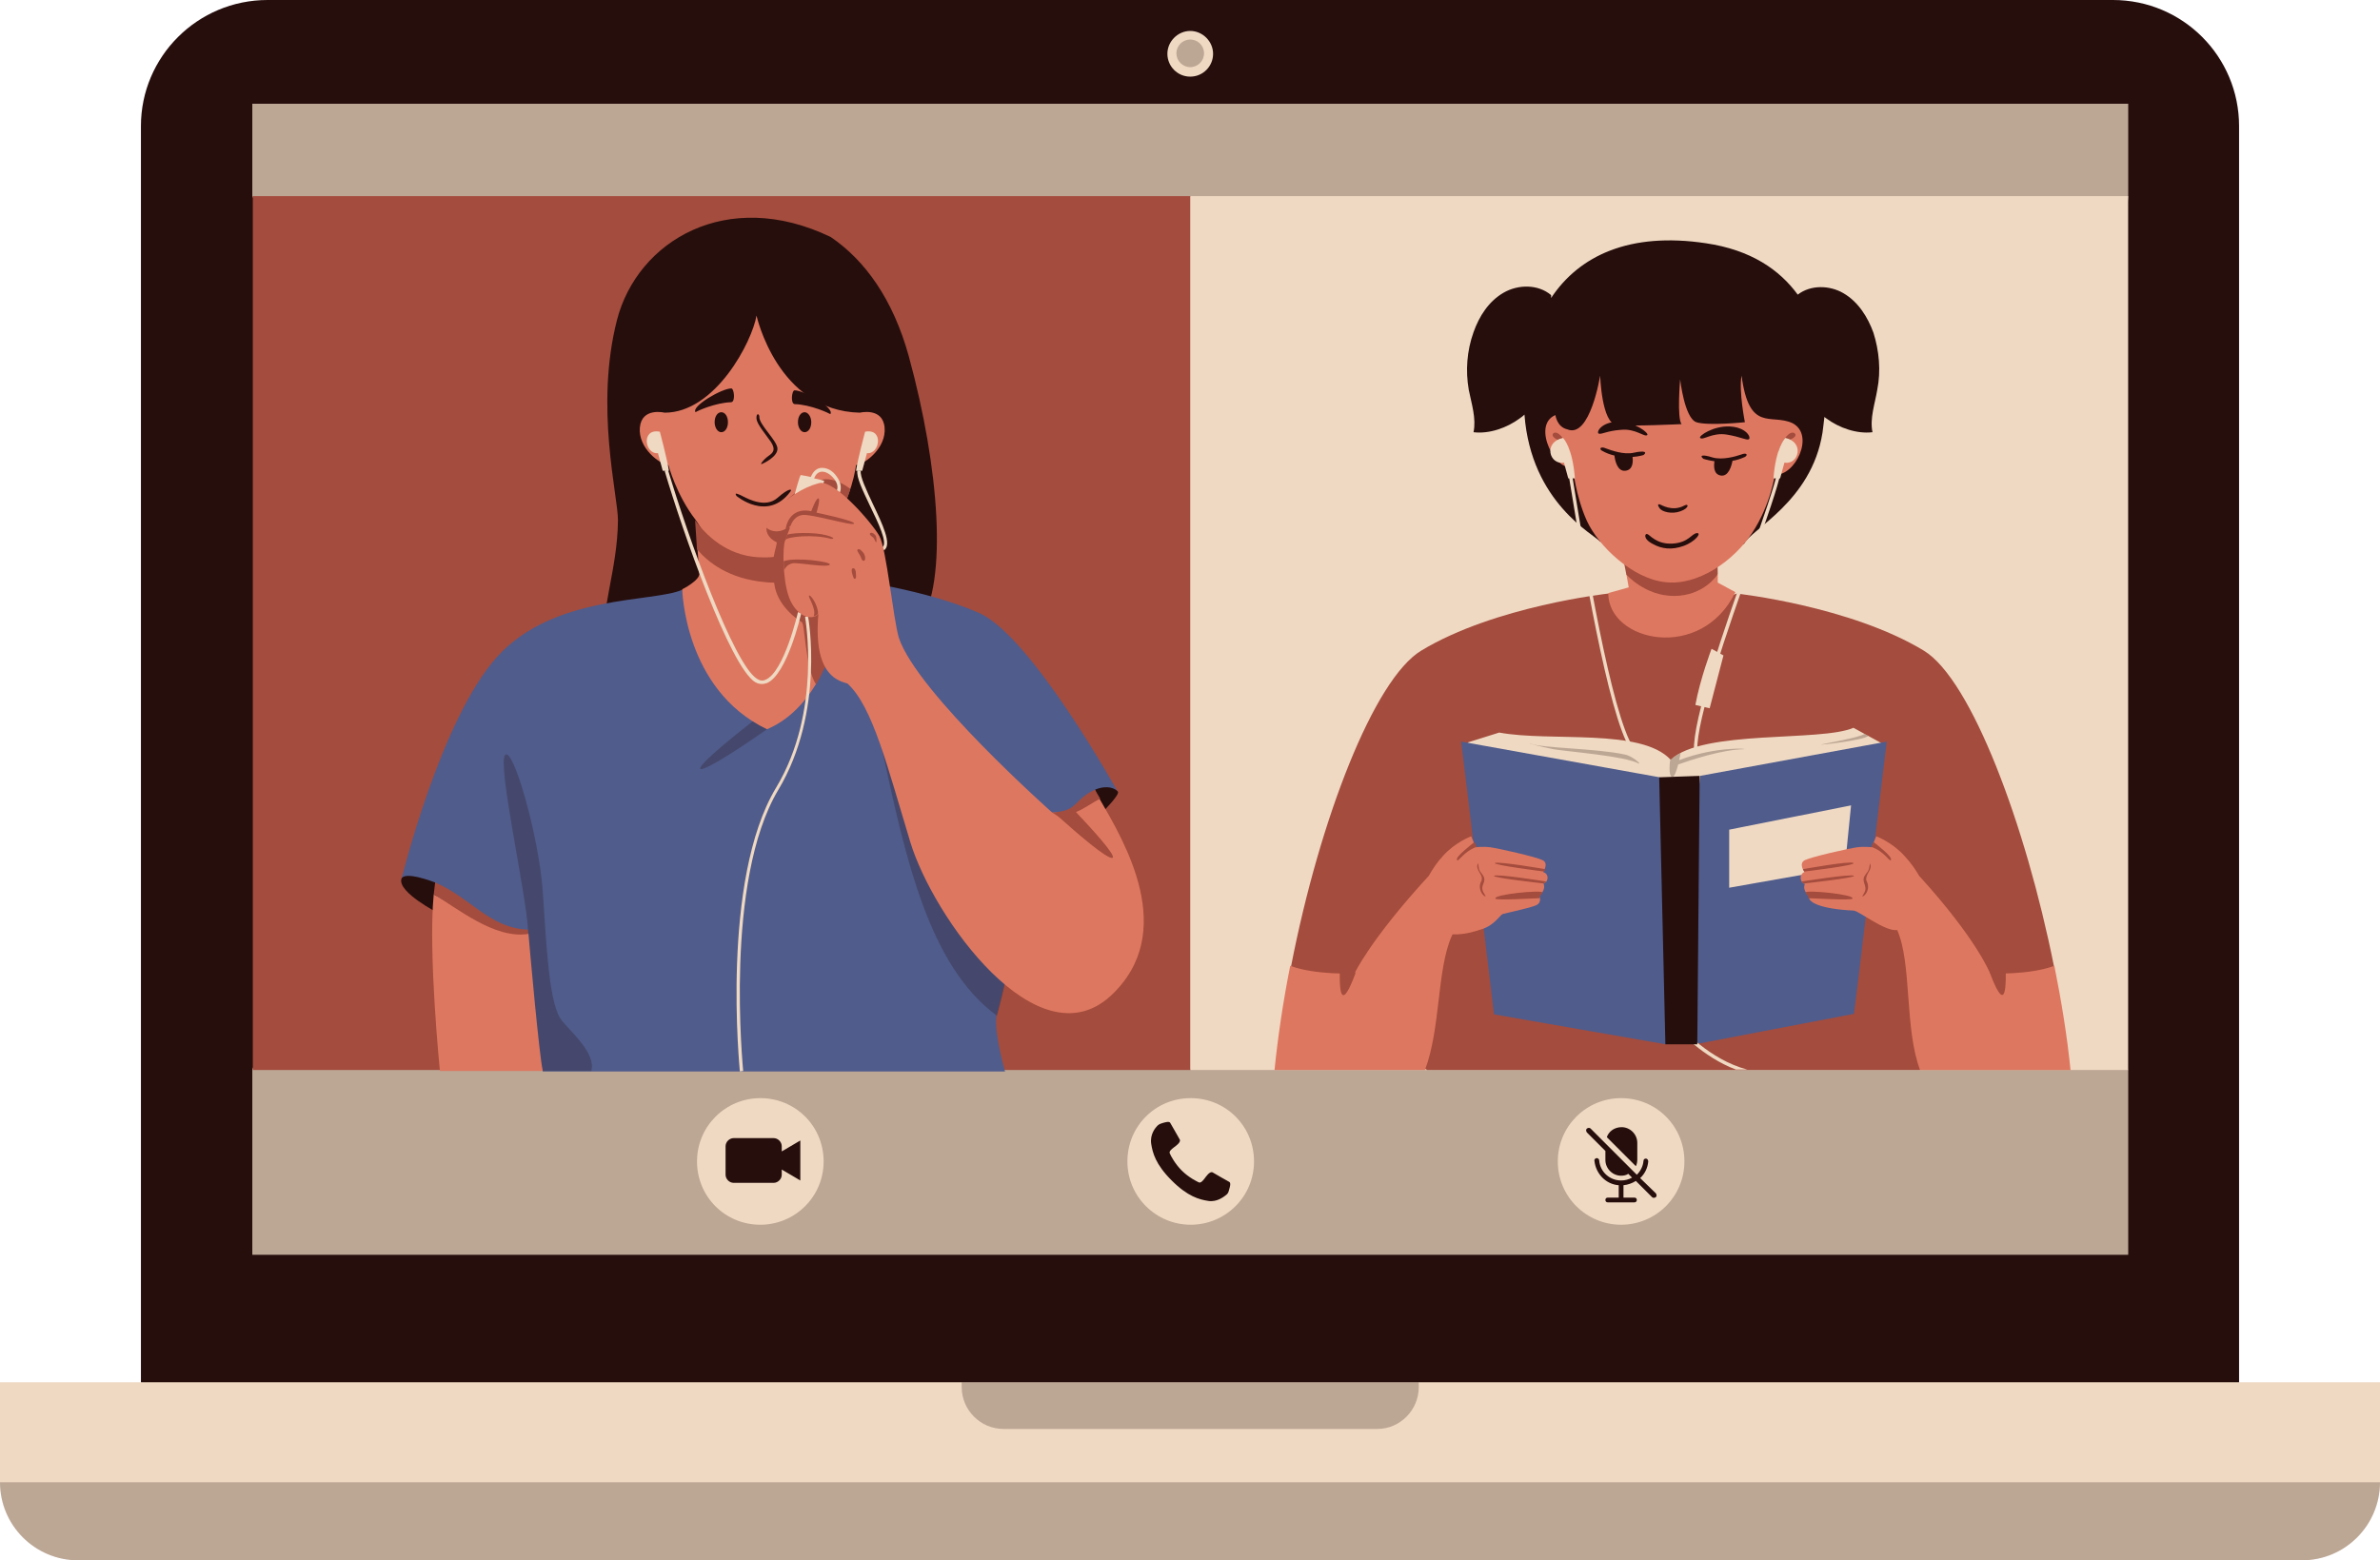 <?xml version="1.0" encoding="UTF-8"?><svg xmlns="http://www.w3.org/2000/svg" xmlns:xlink="http://www.w3.org/1999/xlink" height="327.8" preserveAspectRatio="xMidYMid meet" version="1.0" viewBox="0.0 0.0 499.9 327.8" width="499.9" zoomAndPan="magnify"><g id="change1_1"><path d="M470.4,290.5l-207,24.9L29.6,290.5V26.5C29.6,11.9,41.5,0,56.2,0h387.6c14.7,0,26.5,11.9,26.5,26.5V290.5z" fill="#260E0D"/></g><g id="change2_1"><path d="M447,263.6H53v-38.9l37.5-96L53,41.2V21.8H447v19.4l-13.2,162.5l13.2,21.1V263.6z" fill="#EFD9C2"/></g><g id="change1_2"><path d="M447,263.6H53v-38.9l34.5-14.1L53,41.2V21.8H447v19.4l-11.2,167l11.2,16.6V263.6z" fill="#260E0D" opacity=".25"/></g><g id="change2_2"><path d="M447,224.8H250.1l-74.9-118.3l74.9-65.3H447V224.8z" fill="#EFD9C2"/></g><g id="change3_1"><path d="M250,224.8h-38.9l-41.7-19.1L114,224.8H53.1V41.2H250V224.8z M403.2,224.8h-50.4h-3h-50 c0,0-30.1-14.5-28.6-21.9c6-30.8,17.4-60.2,27.3-66.2c15.5-9.4,39.3-12,39.3-12l13.5,4.8l13.5-4.8c0,0,23.8,2.6,39.3,12 c10,6.1,21.4,36.7,27.3,66.2C433,210.4,403.2,224.8,403.2,224.8z M395.7,156.4l-6.4-3.5c-6.9,3-31.5,0.3-38.4,6.7 c-6.2-6.7-25.2-3.7-36-5.7l-6.7,2.1c0,0,28,17.5,49,19.5C378,177.6,395.7,156.4,395.7,156.4z" fill="#A44C3D"/></g><g id="change1_3"><path d="M126.8,136.7c-0.8-8.4,2.9-16.9,3-27.4c0-5.2-4.9-23.8-0.2-42.1c4.3-16.6,23.1-27.9,44.9-17.4 c7.2,4.9,13.1,13.1,16.4,25.1c6.4,23.4,8.2,47.3,2.3,56.2" fill="#260E0D"/></g><g id="change4_1"><path d="M360.8,120.7l0,1.7l3.7,2c-7.1,14.7-26.7,10.5-26.7,0.2l4.3-1.2l-0.5-2.8c2.8,0,6.1-1.1,8.8-0.8 c1.4,0.1,2.7,0.6,4.1,0.7c0.8,0,1.6-0.1,2.5-0.2C358.1,120.2,359.7,120.9,360.8,120.7z" fill="#DE7760"/></g><g id="change5_1"><path d="M306.9,155.8c1.1,0.2,41.7,7.5,41.7,7.5l4,53l-2.7,3.1l-36.1-6.3C313.8,213.1,307.3,158.6,306.9,155.8z M396.3,155.8c-1.1,0.2-39.2,7.2-39.2,7.2l-4.3,43.8l3.7,12.5l32.9-6.3C389.5,213.1,395.9,158.6,396.3,155.8z M143.3,123.9 c-6,2.7-27,0.9-38.9,14.1s-20.1,46.8-20.1,46.8l26.4,13.5c0,0,0.8,16.9,3.3,26.8h97.1c0,0-2.3-7.9-1.8-11.6 c1.6-5.8,3.2-13.1,3.8-20.7c1.3-16.6,17.5-26.1,17.5-26.1l4.2-0.3c0,0-18.1-32.7-29.1-37.6c-11-4.9-27.5-7.1-27.5-7.1 S146.4,127.2,143.3,123.9z" fill="#505C8C"/></g><g id="change1_4"><path d="M394.3,81.9c-0.5,3-1.6,6-1,8.9c-3.3,0.4-7-0.9-9.7-2.9c-0.1-0.1-0.3-0.2-0.4-0.3c-0.1,1.2-0.3,2.3-0.4,3.3 c-2.3,14.5-15.1,20.3-16.5,23.4l-30.2-0.5c-1.2-1.5-14.5-8.1-15.9-26.7c-0.3,0.3-0.7,0.6-1,0.8c-2.7,2-6.4,3.3-9.7,2.9 c0.6-2.9-0.4-5.9-1-8.9c-0.7-4-0.4-8.2,1-12.1c1.2-3.4,3.2-6.5,6.3-8.3s7.3-1.8,10,0.5l0,0.6c5.9-8.9,16.5-13.9,32.5-11.5 c9.5,1.4,15.5,5.6,19.3,10.8c2.7-2.1,6.7-2,9.6-0.3c3.1,1.8,5.1,5,6.3,8.3C394.7,73.7,395.1,77.9,394.3,81.9z M84.3,184.7 c-0.7,2.8,7.7,7.1,7.7,7.1l-0.6-6.4C91.4,185.4,84.8,182.8,84.3,184.7z M230,165.9l1.5,4.8c0,0,3.8-3.8,3.3-4.4 S232.7,164.8,230,165.9z" fill="#260E0D"/></g><g id="change1_5"><path d="M124.2,225H114c-2.5-9.8-3.3-26.8-3.3-26.8l-0.9-0.5c0.7-1.5,1.1-2.5,1.1-2.5 c-0.5-8.1-6.5-34.8-4.8-36.6c1.7-1.8,7.1,17.2,7.9,28.6c0.8,11.5,1.3,24.2,4.1,27.3C120.1,217,125.2,221.3,124.2,225z M161,149.3 c-20.4,15.6-16.7,15.7,0.1,3.9L161,149.3z M185.2,157.1c5,23.3,9.9,45.8,24.2,56.3c1.6-5.8,3.2-13.1,3.8-20.7 c0.1-0.7,0.2-1.4,0.3-2.1L185.2,157.1z" fill="#260E0D" opacity=".25"/></g><g id="change3_2"><path d="M351.6,125.2c-6.1,0-10-4.5-10-4.5l-0.8-4.1c0,0,0,0,0,0l19.6-1.4c0.1,0,0.2,0.1,0.3,0.1l0.1,5.3 C360.8,120.7,357.9,125.2,351.6,125.2z" fill="#A44C3D"/></g><g id="change4_2"><path d="M372.8,99.7c0,0-0.9,6.4-4.8,12.3s-11.4,11.1-18.2,10.3c-6.9-0.7-14.1-7.6-16.5-12.9c-2.4-5.3-3-11.5-3-11.5 c-3.2,1.7-8.8-8.5-3.6-10.7c0,0,0.3,2.5,2.5,3c4.8,2,6.9-11.3,6.9-11.3s0.3,10.1,3.5,10.4c3.2,0.3,13.6-0.2,13.6-0.2 c-1-1.3-0.3-9.4-0.3-9.4s0.9,8.1,3.4,9c2.5,0.8,10.2,0,10.2,0s-1.3-6.5-0.7-9.8c1.6,12.1,6.2,7.9,10.7,10 C381.3,91.4,377,100.1,372.8,99.7z M180.6,86.7c-17.3-0.4-21.7-20.4-21.7-20.4c-0.9,5.4-8.6,20.4-19.3,20.4c0,0-4.8-1.2-5.2,3.1 c-0.4,4.3,4.1,7.7,6,7.9c0,0,1.6,6.2,5.7,11.5c0,0,3,4.3,3.1,6c0.1,0.9-2.8-1-2.7,0.1c0.2,2.3,0.3,4.5,0.4,5.1 c0.2,1.5-3.6,3.4-3.6,3.4s0.4,21.1,17.8,29.4c4.5-1.9,7.8-5.4,10.3-9.5c0.6-12.1,4.6-10.5,5.6-14.8c0.9-4.3,1.2-7.3,1.2-7.3 l-3.8-1.1l0-3.9l-2.4-0.7l2.4-5.3c4.6-5.6,5.4-12.9,5.4-12.9c1.9-0.2,6.4-3.6,6-7.9S180.6,86.7,180.6,86.7z" fill="#DE7760"/></g><g id="change3_3"><path d="M329.6,95.5c-0.4,1-1.4-2.6-2.2-3c-0.8-0.3-1.7-1-1.1-1.5C327.7,90.1,330,94.6,329.6,95.5z M376.9,91 c-1.4-0.9-3.7,3.6-3.3,4.4c0.4,1,1.4-2.6,2.2-3C376.6,92.2,377.6,91.5,376.9,91z M168.5,120.9c2.3-1.1,4.2-2.6,5.8-4.3l0.1-6 c-1.4,1.7-3.2,3.2-5.4,4.4c-2-3.2-5.2-7.3-7.5-5.7c-1.7,3,1.3,4.5,1.6,4.6c0.2,0.1-0.3,1.5-0.6,3.1c-0.7,0.1-1.4,0.1-2.2,0.1 c-6.5,0-11.2-3.6-14.3-7.8c0,0,0.2,3.1,0.4,6.1c2.4,2.8,6.7,6.2,14.3,6.9c0.7,0.1,1.3,0.1,1.9,0.1c0.5,4.9,5.1,7.9,5.8,8.3 c0.7,0.3,0.7,9.5,3,13.1c2.9-4.9,4.6-10.5,5.6-14.8C174.7,125.4,171.5,122.4,168.5,120.9z M173.1,100.7c-3.5,0.3-7.8,4.3-7.8,4.3 s8.4,2,11.8,1.5c0.7-1.3,1.2-2.6,1.5-3.8C177.4,101.8,175.3,100.5,173.1,100.7z" fill="#A44C3D"/></g><g id="change2_3"><path d="M388.8,169.2l-1.3,13l-24.3,4.3v-12.2L388.8,169.2z M330,98.7l-0.7,0.3c0.1,0.2,0.4,2.1,0.8,4.5 c2.1,12.8,7.6,46.7,12.4,54l0.6-0.4c-4.7-7.1-10.2-40.9-12.3-53.7C330.2,99.8,330.1,98.9,330,98.7z M356.5,157.7 c-0.2-6.6,6.3-25.2,11.6-40.2c2.9-8.3,5.4-15.4,5.9-18.2l-0.7-0.1c-0.5,2.7-3,9.8-5.9,18.1c-5.3,15-11.9,33.8-11.6,40.5L356.5,157.7 z M172.4,98.3c-0.7,0.1-1.5,0.5-2.1,1.9c0,0-1.9-0.4-2.1-0.4c-0.2,0-1.3,4.1-1.3,4.1l5,2.1l1.2-5c0,0-1-0.3-2.1-0.5 c0.3-0.8,0.8-1.3,1.5-1.4c0.9-0.1,1.9,0.5,2.7,1.5c0.7,0.9,0.9,1.8,0.5,2.6l0.7,0.3c0.4-1,0.2-2.2-0.6-3.3 C174.9,98.8,173.6,98.2,172.4,98.3z M180.8,98.9l-0.7-0.1c-0.3,1.4,1.1,4.2,2.6,7.4c1.7,3.5,3.9,8,2.6,8.8l0.4,0.6 c1.7-1.2-0.3-5.4-2.4-9.8C182,103,180.6,100.1,180.8,98.9z M158.6,143.3c0.5,0.3,1,0.4,1.5,0.4c0.3,0,0.7-0.1,1-0.2 c4.2-1.8,7.1-14.2,7.2-14.7l-0.7-0.2c0,0.1-2.9,12.6-6.8,14.2c-0.6,0.3-1.2,0.2-1.8-0.2c-4.9-3-14.6-30.1-18.7-43.9l-0.7,0.2 C143.3,111.5,153.3,140,158.6,143.3z M169.1,129.6c0,0.2,3.6,19.8-6.1,35.9c-11.7,19.5-7.6,59.2-7.6,59.6l0.7-0.1 c0-0.4-4.1-39.9,7.4-59.1c9.8-16.4,6.3-36.3,6.2-36.5L169.1,129.6z M353.1,215.8l-0.6,0.5c0.1,0.1,5,5.7,12.1,8.4h2.4 C359,222.6,353.2,215.9,353.1,215.8z" fill="#EFD9C2"/></g><g id="change4_3"><path d="M324.2,185.6c0.6,1.4-0.9,2.6-0.9,2.6s0.7,1.4-0.7,2s-6.2,1.6-6.9,1.8c-0.7,0.2-1.8,2.6-5.1,3.4 c0,0-2.6,1-5.5,0.9c-0.1,0.1-0.1,0.3-0.2,0.4c-3.1,7-2.3,19.4-5.6,28.1h-31.6c0.7-6.9,1.8-14.4,3.3-21.9c5.3,2,13.5,1.6,13.5,1.6 s3.3-7.1,15.6-20.5c0,0,0,0,0,0c0.8-1.4,1.7-2.8,3-4.2c2.6-2.9,5.9-4.1,5.9-4.1l1,2.3c0,0,1.4-0.2,3,0c1.6,0.2,9.6,2,11,2.7 c1.4,0.7,0.1,2.5,0.1,2.5C325.5,183.6,325.2,185.4,324.2,185.6z M431.5,202.9c-5.3,2-13.5,1.6-13.5,1.6s-2.7-7.1-14.9-20.5 c-0.7-1.2-1.6-2.6-3.1-4.2c-2.6-2.9-5.9-4.1-5.9-4.1l-1,2.3c0,0-1.4-0.2-3,0c-1.6,0.2-9.6,2-11,2.7c-1.4,0.7-0.1,2.5-0.1,2.5 c-1.2,0.5-0.9,2.3,0.1,2.5c-0.6,1.4,0.9,2.6,0.9,2.6c-0.4,1.3,2.7,2.7,9.4,3c1.4,0.3,6.5,4.4,9.1,4.1c0,0,0,0,0,0 c3.1,7,1.5,20.7,4.8,29.4h31.6C434.2,217.8,433,210.4,431.5,202.9z M221,170.7c0,0-28.4-25.2-32.2-36.7c-1.2-4-2.6-18.8-4.1-21.4 c-1.5-2.7-9.5-12-12.7-11.1c-7.3,2-11.7,8.6-11,9.4c2.5,1.9,5.1-0.5,5.1-0.5l-1.2,3.2c-0.5,1-0.6,7.9,0.8,11.8 c1.4,3.9,4.6,5.2,6.2,3.6c-1.2,13.4,4.7,14.1,6.1,14.6c5.3,4.8,8.4,17.5,13.2,33.3c4.8,15.8,26.7,46.5,42.1,32.3 c14.3-13.3,2.9-32.3-2.3-41.3c-0.4-0.7-2.1,1.1-2.4,0.5C224.1,170.3,226.1,170.7,221,170.7z M92.4,225H114c-0.8-3.9-2.6-24.2-3-28.8 c-0.1-0.6-7.2-0.9-19.9-8.3C89.9,200.2,92.4,225,92.4,225z" fill="#DE7760"/></g><g id="change2_4"><path d="M182.1,95.2l-1,3.7h-1.3c0.4-2.6,1.9-8.2,1.9-8.2C185.7,89.9,184.8,95.5,182.1,95.2z M138.2,95.2l1,3.7h1.3 c-0.4-2.6-1.9-8.2-1.9-8.2C134.6,89.9,135.4,95.5,138.2,95.2z M328.5,97.2l0.9,3.3h1.4c-0.5-6.5-2.4-8.4-2.5-8.5 C324.1,92.9,325.4,97.7,328.5,97.2z M374.8,97.2c3,0.5,4.3-4.3,0.2-5.2c-0.1,0.1-2,2-2.5,8.5h1.4L374.8,97.2z M362,137.7l-2.5-1.4 c0,0-2.4,6.3-3.4,11.8l3,0.7L362,137.7z M0,290.4v21c0,9.1,7.4,16.4,16.4,16.4h467.1c9.1,0,16.4-7.4,16.4-16.4v-21H0z M159.7,257.3 c7.3,0,13.3-5.9,13.3-13.3s-5.9-13.3-13.3-13.3c-7.3,0-13.3,5.9-13.3,13.3S152.3,257.3,159.7,257.3z M340.5,257.3 c7.3,0,13.3-5.9,13.3-13.3s-5.9-13.3-13.3-13.3c-7.3,0-13.3,5.9-13.3,13.3S333.2,257.3,340.5,257.3z M250.1,257.3 c7.3,0,13.3-5.9,13.3-13.3s-5.9-13.3-13.3-13.3s-13.3,5.9-13.3,13.3S242.8,257.3,250.1,257.3z M250,16.1c2.7,0,4.8-2.2,4.8-4.8 s-2.2-4.8-4.8-4.8s-4.8,2.2-4.8,4.8S247.3,16.1,250,16.1z" fill="#EFD9C2"/></g><g id="change1_6"><path d="M366.2,157.4c-4.5,0.1-10.9,2.2-13.7,3.2c-0.4,1.4-0.8,2.6-1.2,2.6c-1,0-0.5-3.5-0.5-3.5 c0.6-0.6,1.4-1,2.2-1.5c-0.1,0.5-0.2,1-0.3,1.5C360.5,156.7,367.6,157.3,366.2,157.4z M391.6,154.2c-1.2,0.8-8.3,2-9,2.2 c-0.7,0.2,9-0.9,9.8-1.8L391.6,154.2z M341.2,158.5c-6-1.3-17.4-1.3-19.8-2.3c-0.7-0.1,1.9,0.6,4.9,1.2c2.9,0.5,14.9,1.4,17.9,3 C344.9,160.7,342.9,158.8,341.2,158.5z M0,311.4L0,311.4c0,9.1,7.4,16.4,16.4,16.4h467.1c9.1,0,16.4-7.4,16.4-16.4l0,0H0z M298,291.4v-1h-96v1c0,4.8,3.9,8.8,8.8,8.8h78.5C294.1,300.2,298,296.2,298,291.4z M250,8.3c-1.6,0-2.9,1.3-2.9,2.9 s1.3,2.9,2.9,2.9s2.9-1.3,2.9-2.9S251.6,8.3,250,8.3z" fill="#260E0D" opacity=".25"/></g><g id="change3_4"><path d="M324,187.5c-0.3,0.5-0.6,0.8-0.6,0.8c0,0.1,0,0.3,0,0.4c-0.6,0-9.1,0.5-9.3,0.1 C313.5,187.9,323.9,186.9,324,187.5z M306,180.6c0.2,0.8,1.3-1.7,4.2-2.7l-0.5-1C309.1,177.4,305.8,179.9,306,180.6z M324.3,183.1 c0,0,0.2-0.2,0.3-0.5l0,0c0,0-9.9-1.7-10.6-1.3S324.3,183.1,324.3,183.1z M313.8,184c-0.5,0.4,10.4,1.6,10.4,1.6 c0.2-0.1,0.5-0.2,0.6-0.4C324.8,185.2,314.3,183.5,313.8,184z M311.7,185.3c0.3-1-0.3-1.5-0.8-2.2c-0.5-0.7-0.3-2.2-0.5-1.6 c-0.3,0.5,0,1.2,0.3,1.7c0.3,0.5,0.7,1.1,0.5,1.7c0,0.2-0.1,0.3-0.2,0.5c-0.4,0.9-0.1,2.1,0.7,2.8c0.6,0.3,0.3,0-0.1-0.7 C311.2,186.7,311.3,186.3,311.7,185.3z M379.2,187.5c0.3,0.5,0.6,0.8,0.6,0.8c0,0.1,0,0.3,0,0.4c0.6,0,9.1,0.5,9.3,0.1 C389.7,187.9,379.3,186.9,379.2,187.5z M393.5,176.9l-0.5,1c3,1,4,3.5,4.2,2.7C397.4,179.9,394.2,177.4,393.5,176.9z M389.3,181.3 c-0.7-0.5-10.6,1.3-10.6,1.3l0,0c0.1,0.3,0.3,0.5,0.3,0.5S390,181.8,389.3,181.3z M378.4,185.2c0.1,0.2,0.4,0.4,0.6,0.4 c0,0,10.9-1.2,10.4-1.6C389,183.5,378.4,185.2,378.4,185.2z M392.3,183.1c-0.5,0.7-1.1,1.2-0.8,2.2s0.5,1.4,0.1,2.2 c-0.4,0.8-0.7,1-0.1,0.7c0.8-0.7,1.1-1.8,0.7-2.8c-0.1-0.2-0.1-0.3-0.2-0.5c-0.1-0.6,0.2-1.2,0.5-1.7c0.3-0.5,0.6-1.2,0.3-1.7 C392.7,180.9,392.8,182.4,392.3,183.1z M421.2,201.8c-0.4-7.9-3.2,2.7-3.2,2.7C420.8,211.9,421.6,209.7,421.2,201.8z M281.5,201.8 c-0.4,7.9,0.4,10.2,3.2,2.7C284.7,204.4,281.9,193.9,281.5,201.8z M170.1,112c-2.4-0.1-4,0.1-4.7,0.3l-0.5,1.2 c0.3-0.8,6.2-1.3,9.6-0.3C176.1,113.3,173.9,112.1,170.1,112z M164.6,117.9c0,0.6,0,1.2,0.1,1.9c0,0,0.5-1.4,2.1-1.5 c1.6,0,7.2,1,7.5,0.3C174.6,118,167.1,117,164.6,117.9z M168.5,108.2c1.9-0.3,10.6,2.4,10.9,1.8c0.3-0.6-7.9-2.3-7.9-2.3 s0.9-2.9,0.4-3c-0.5-0.1-1.5,2.7-1.5,2.7c-3.2-0.7-5,1.2-5.4,3.8c0.7-0.3,1.1-0.8,1.1-0.8S166.6,108.5,168.5,108.2z M170,125.1 c-0.6,0,1.6,2.7,0.9,4.4c0.3-0.1,0.7-0.3,0.9-0.5C172,127.8,170.6,125.2,170,125.1z M180.1,115.5c-0.2,0.2,0.6,1.2,0.7,1.5 c0.1,0.3,0.2,0.7,0.5,0.8c0.1,0,0.1,0,0.2,0c0.1,0,0.2-0.2,0.2-0.3c0.1-0.5-0.1-0.9-0.3-1.3C181.2,116,180.5,115,180.1,115.5z M182.7,112.2c0,0.3,0.8,0.7,0.9,1c0.1,0.2,0.2,0.4,0.3,0.6c0,0,0,0,0.1,0.1c0.1,0,0.1-0.1,0.1-0.2c0-0.6,0-1.2-0.5-1.5 C183.5,112,182.7,111.7,182.7,112.2z M179.1,119.4c-0.5,0.1,0,1.6,0.2,2c0,0.1,0.1,0.2,0.3,0.2c0.1,0,0.1-0.2,0.2-0.3 C179.8,120.9,179.9,119.2,179.1,119.4z M231.1,167.8c-0.4-0.7-0.8-1.3-1.1-1.9c-2.7,1.2-3.5,2.7-4.9,3.7c-0.8,0.6-2.3,1-4.1,1.1 c0,0,0.9,0.5,1.7,1.2c3,2.7,10.1,8.9,11,8.3c0.7-0.5-4.2-5.9-7.7-9.6C227.8,169.9,229.4,168.6,231.1,167.8z M91.4,185.4 c-0.1,0.8-0.2,1.6-0.3,2.5c4.7,2.7,12.8,9.5,19.9,8.3c-0.1-0.6-0.1-0.9-0.1-0.9C102.8,195,98.9,188.6,91.4,185.4z" fill="#A44C3D"/></g><g id="change1_7"><path d="M366.5,96c-0.9,0.4-1.8,0.7-2.6,0.8c-0.2,1-0.8,3.4-2.5,3.1c-1.6-0.3-1.4-2.2-1.3-3c0,0,0,0,0,0 c-1.4-0.2-2.3-0.5-2.3-0.5c-0.9-0.7-0.3-1,1.9-0.3c2.1,0.6,4.8-0.2,6-0.6C366.9,95,367.2,95.6,366.5,96z M363.4,89.6 c-3.5-0.2-6.7,2-6.3,2.4c0.6,0.6,2.5-1.2,5.6-0.7c3,0.5,4,1.2,4.6,1C367.9,92,366.9,89.8,363.4,89.6z M343.2,95.1 c-2.1,0.5-4.8-0.5-5.9-0.9c-1.1-0.5-1.5,0.1-0.8,0.5c0.9,0.5,1.7,0.8,2.6,1c0.1,1,0.6,3.4,2.3,3.2c1.7-0.2,1.6-2.1,1.5-2.9 c0,0,0,0,0,0c1.4-0.1,2.3-0.4,2.3-0.4C346,95,345.5,94.6,343.2,95.1z M340.5,90.3c3.1-0.3,4.9,1.6,5.5,1.1c0.4-0.4-2.6-2.8-6.1-2.8 s-4.7,2.2-4.1,2.5C336.5,91.3,337.5,90.5,340.5,90.3z M353,107.4c1.9-0.7,1.7-1.7,0.8-1.2c-2.6,1.4-4.9-0.2-5.1-0.2 c-0.5-0.2-0.6,0.1-0.1,0.8C349.1,107.5,351.1,108.1,353,107.4z M346,112.2c-0.5-0.2-1,1,1.2,2.1c1.8,1,3.9,1.3,6.4,0.4 c2.5-0.9,3.9-2.8,2.8-2.7c-1.1,0.1-1.7,2-5.1,2.2S346.5,112.3,346,112.2z M349.8,219.4h6.7l0.5-56.4l-8.5,0.3L349.8,219.4z M153.6,81.6c-2,0-8.5,3.8-7.5,5c0.2-0.2,4.1-2,7.5-2.1C154.5,84.4,154.2,81.6,153.6,81.6z M166.9,82c-0.6,0-0.9,2.8,0,2.9 c3.4,0.1,7.2,1.9,7.5,2.1C175.4,85.7,168.9,82,166.9,82z M161.9,92.8c1.1,1.7,0.5,2.3-0.5,3c-1,0.7-2.1,2.1-1.2,1.6 c0,0,3.2-1.4,3.1-3.2c-0.1-1.7-4-5.1-3.8-6.7c-0.1-0.7-0.7-0.7-0.6,0.5C159,89.1,160.7,91.1,161.9,92.8z M166,103.3 c0.5-0.6-0.2-0.9-2.7,1.3c-2.5,2.2-6.2,0.2-7.2-0.3c-1-0.5-2-1-1.4-0.1C154.7,104.2,161.2,109.7,166,103.3z M151.5,86.6 c-0.8,0-1.4,0.9-1.4,2.1c0,1.1,0.6,2.1,1.4,2.1c0.8,0,1.4-0.9,1.4-2.1C152.9,87.5,152.3,86.6,151.5,86.6z M169,86.6 c-0.8,0-1.4,0.9-1.4,2.1c0,1.1,0.6,2.1,1.4,2.1s1.4-0.9,1.4-2.1C170.4,87.5,169.7,86.6,169,86.6z M168.1,243.9l0-4.3l-3.9,2.3l0-1.1 c0-0.9-0.8-1.7-1.7-1.7l-8.4,0c-0.9,0-1.7,0.8-1.7,1.7l0,6c0,0.9,0.8,1.7,1.7,1.7l8.4,0c0.9,0,1.7-0.8,1.7-1.7l0-1.1l3.9,2.3 L168.1,243.9z M258.2,248.3c-0.4-0.2-3-1.7-3.5-2c-0.6-0.3-1.4,0.9-1.7,1.3s-0.8,1-1.2,0.8c-0.4-0.2-2.1-1-3.6-2.5 c-1.4-1.4-2.3-3.1-2.5-3.6c-0.2-0.4,0.4-0.9,0.8-1.2s1.6-1.1,1.3-1.7c-0.3-0.6-1.8-3.1-2-3.5c-0.2-0.4-1.1-0.1-1.5,0 c-0.3,0.1-0.8,0.2-1.2,0.6s-1.6,1.8-1.3,3.8c0.3,1.9,0.9,4.3,4.3,7.7c3.4,3.4,5.8,4,7.7,4.3c1.9,0.3,3.4-1,3.8-1.3 c0.4-0.3,0.5-0.8,0.6-1.2C258.3,249.5,258.6,248.5,258.2,248.3z M337.5,238.9l6.1,6.1c0.2-0.4,0.3-0.9,0.3-1.4v-3.5 c0-1.8-1.5-3.3-3.3-3.3C339.1,236.8,337.9,237.7,337.5,238.9z M344.5,247.5c1-0.9,1.6-2.2,1.7-3.5c0-0.3-0.2-0.6-0.5-0.6 c-0.3,0-0.5,0.2-0.5,0.5c-0.1,1.1-0.6,2.1-1.4,2.9l-9.7-9.7c-0.2-0.2-0.5-0.2-0.8,0c-0.2,0.2-0.2,0.5,0,0.8l3.9,3.9v1.9 c0,1.8,1.5,3.3,3.3,3.3c0.5,0,1.1-0.1,1.5-0.4l0.8,0.8c-0.7,0.4-1.5,0.6-2.3,0.6c-2.4,0-4.4-1.8-4.6-4.2c0-0.3-0.3-0.5-0.5-0.5 c-0.3,0-0.6,0.3-0.5,0.6c0.3,2.7,2.4,4.9,5.1,5.1v2.6h-2.3c-0.3,0-0.5,0.2-0.5,0.5s0.2,0.5,0.5,0.5h5.6c0.3,0,0.5-0.2,0.5-0.5 s-0.2-0.5-0.5-0.5h-2.3V249c0.9-0.1,1.8-0.4,2.6-0.9l3.4,3.4c0.2,0.2,0.5,0.2,0.8,0c0.2-0.2,0.2-0.5,0-0.8L344.5,247.5z" fill="#260E0D"/></g></svg>